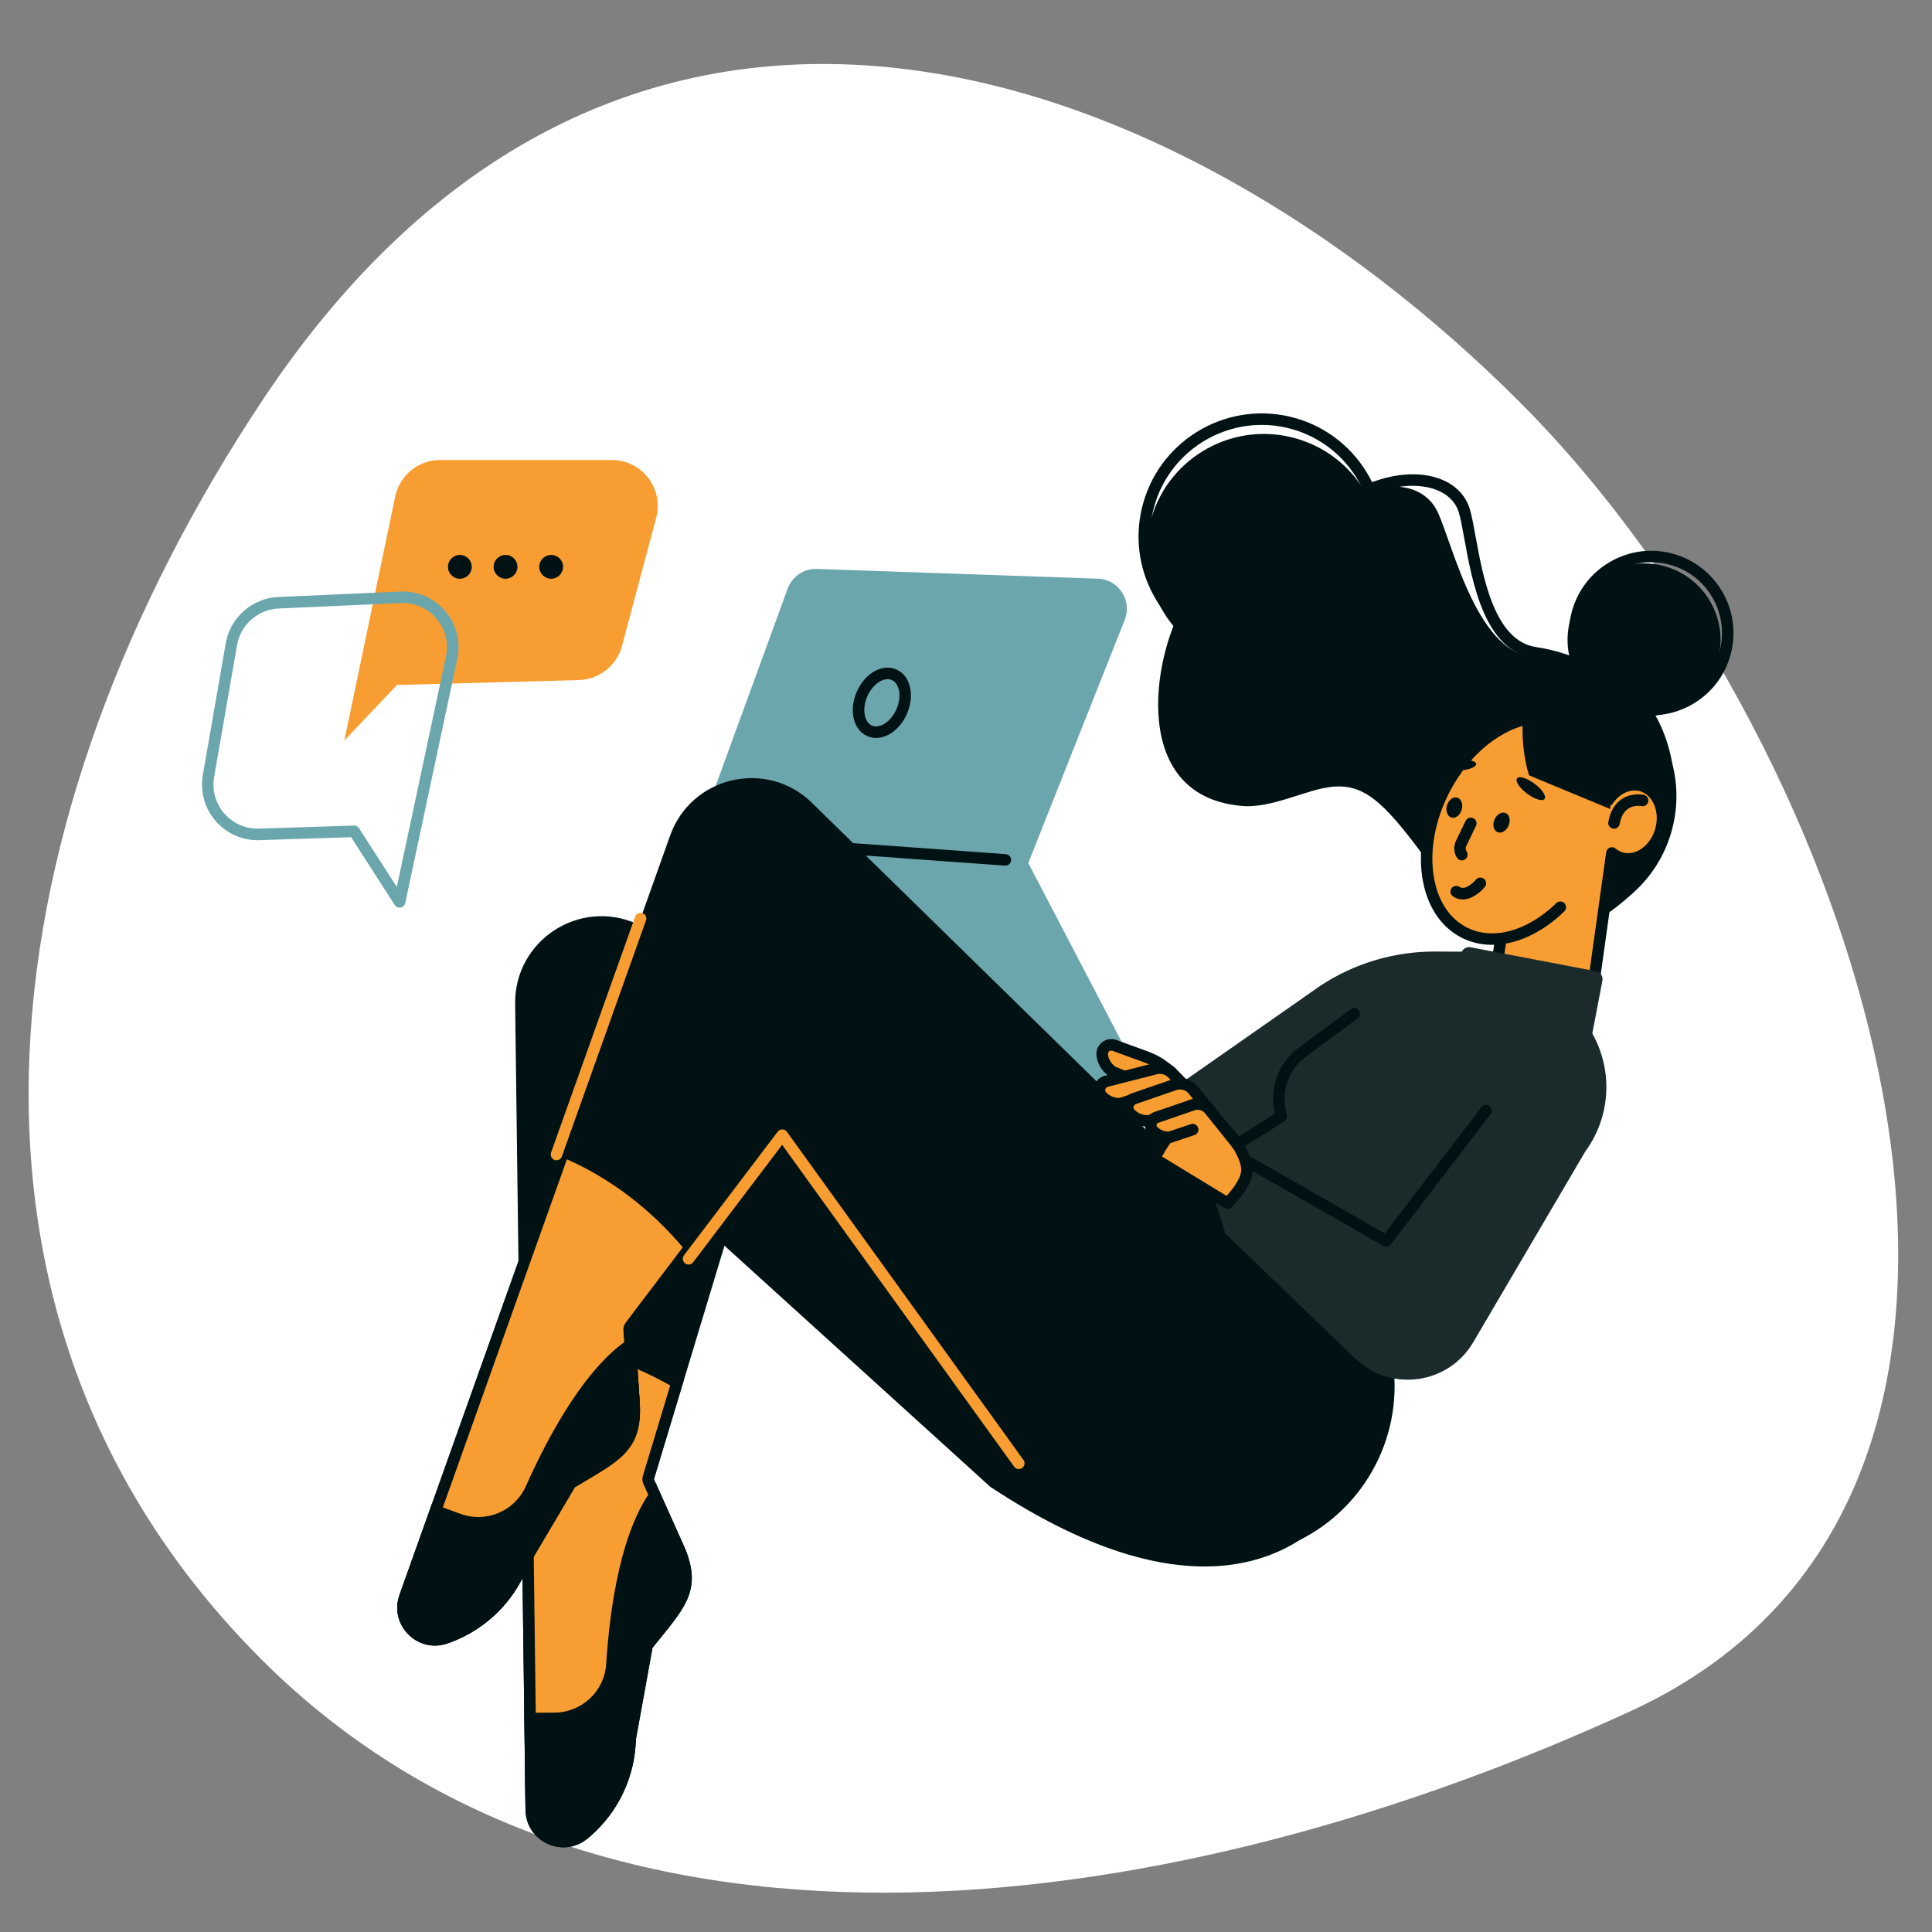 <?xml version="1.0" encoding="UTF-8"?>
<svg xmlns="http://www.w3.org/2000/svg" id="Layer_1" data-name="Layer 1" viewBox="0 0 800 800">
  <rect x="0" y="0" width="800" height="800" fill="#808080" stroke="none"/>
  <defs>
    <style>
      .cls-1 {
        fill: #fff;
      }

      .cls-2 {
        fill: #1b2b2c;
      }

      .cls-3 {
        fill: #001213;
      }

      .cls-4 {
        fill: #f89d32;
      }

      .cls-5 {
        fill: #6ba6ad;
      }
    </style>
  </defs>
  <path class="cls-1" d="M108.29,687.16c-143.82-143.82-112.39-351.3,0-520.83,148.99-224.74,377.01-143.82,520.83,0,143.82,143.82,244.13,451.13,46.26,542.13-184.79,84.98-423.27,122.52-567.09-21.3Z"></path>
  <g>
    <path class="cls-4" d="M142.6,306.61l21.04-101c1.84-8.82,9.61-15.13,18.61-15.13h71.09c12.49,0,21.59,11.84,18.37,23.91l-14.16,53.1c-2.17,8.14-9.44,13.88-17.86,14.11l-75.32,2.04-21.78,22.99Z"></path>
    <g>
      <g>
        <path class="cls-5" d="M326.15,243.76l-37.53,102.79,44.95,84.81,129.14,24.01c6.41,1.19,11.37-5.52,8.36-11.3l-45.28-86.7,39.95-100.73c3.17-8-2.54-16.72-11.13-17.02l-116.33-4.04c-5.38-.19-10.27,3.11-12.12,8.17Z"></path>
        <path class="cls-3" d="M416.3,358.44c-.06,0-.12,0-.17,0l-127.71-9.22c-1.31-.1-2.3-1.23-2.2-2.55.09-1.31,1.22-2.3,2.55-2.2l127.71,9.22c1.31.1,2.3,1.23,2.2,2.55-.09,1.25-1.14,2.21-2.37,2.21Z"></path>
        <path class="cls-3" d="M362.81,305.57c-1.24,0-2.46-.24-3.63-.75-5.84-2.53-7.79-10.58-4.44-18.32,3.35-7.74,10.56-11.83,16.4-9.3,2.93,1.27,4.96,3.98,5.73,7.62.7,3.35.25,7.15-1.3,10.7-2.68,6.19-7.83,10.05-12.77,10.05ZM367.54,281.23c-3.03,0-6.58,2.88-8.43,7.16-2.22,5.12-1.32,10.64,1.96,12.06,3.28,1.42,7.92-1.7,10.14-6.82h0c1.15-2.66,1.51-5.44,1-7.83-.44-2.09-1.49-3.6-2.96-4.23-.54-.23-1.11-.34-1.71-.34Z"></path>
      </g>
      <g>
        <path class="cls-3" d="M510.1,505.69l-246.47-123.18c-23.84-10.63-50.66,7.03-50.32,33.13l4.28,332.51c.18,13.88,16.55,21.18,26.99,12.04h0c11.48-10.05,18.25-24.43,18.69-39.68l.23-8.15-.14-27.85c12.77-16.04,28.17-25.74,19.78-44.44l-12.36-27.55,29.21-96.7,110.07,99.84c86.66,57.29,130.32,27.15,146.23,4.85l-3.8-15.73c24.34-20.14,29.39-13.73,16.96-42.78l-56.51-53.44c-.55-1.28-1.56-2.3-2.83-2.87Z"></path>
        <g>
          <path class="cls-4" d="M233.36,762.57c-6.49,0-13.28-4.92-13.38-13.15l-2.52-195.72c21.3.82,42.95,7.31,62.89,18.85l-11.86,39.28c-.17.55-.13,1.14.11,1.66l12.36,27.55c7,15.6,1.61,22.24-9.13,35.47-1.13,1.39-2.3,2.83-3.51,4.35-.25.31-.41.67-.48,1.06l-6.92,38.17c-.02.12-.03.24-.04.36-.42,14.54-6.93,28.37-17.88,37.95l-.98.86c-2.48,2.17-5.48,3.32-8.67,3.32h0Z"></path>
          <path class="cls-3" d="M219.87,556.2c19.52,1.16,39.29,7.15,57.65,17.47l-11.31,37.46c-.33,1.1-.26,2.28.21,3.33l12.36,27.55c6.4,14.27,1.63,20.13-8.8,32.99-1.13,1.39-2.31,2.84-3.53,4.37-.49.62-.82,1.34-.96,2.12l-6.92,38.17c-.04.24-.07.47-.07.71-.4,13.88-6.62,27.08-17.06,36.23l-.98.86c-2.04,1.79-4.5,2.73-7.1,2.73-5.34,0-10.91-4.04-11-10.8l-2.49-193.18h0ZM215.04,551.25l2.55,198.2c.12,9.28,7.74,15.5,15.76,15.5,3.54,0,7.15-1.21,10.24-3.91l.98-.86c11.48-10.05,18.25-24.43,18.69-39.68l6.92-38.17c12.77-16.04,21.34-23.57,12.95-42.28l-12.36-27.55,12.4-41.07c-21.19-12.61-44.44-19.77-68.13-20.19h0Z"></path>
        </g>
        <path class="cls-3" d="M270.18,682.34c12.77-16.04,21.34-23.57,12.95-42.28l-11.43-25.49c-14.69,17.25-19.28,52.26-20.7,74.48-.72,11.28-10.1,20.05-21.41,20.11l-12.5.07.52,40.2c.17,13.37,15.94,20.4,26,11.59l.98-.86c11.48-10.05,18.25-24.43,18.69-39.68l6.92-38.17Z"></path>
      </g>
      <g>
        <path class="cls-3" d="M577.28,568.33l-241.09-235.91c-18.65-18.25-49.94-11.03-58.7,13.56l-111.63,313.24c-4.66,13.08,8.15,25.61,21.12,20.67h0c14.26-5.43,25.61-16.55,31.32-30.7l3.05-7.56,9.55-26.16c17.55-10.6,35.36-14.33,34-34.79l-2.01-30.13,61.02-80.51,128.08,150.19c19.08,22.38,49.96,30.74,77.72,21.04h0c29.83-10.42,49.23-39.23,47.68-70.79l-.11-2.16Z"></path>
        <g>
          <path class="cls-4" d="M180.11,679.04c-4.26,0-8.31-2.14-10.84-5.72-2.49-3.54-3.08-7.94-1.61-12.07l65.71-184.37c19.69,8.17,37.73,21.79,52.41,39.54l-24.78,32.7c-.35.46-.52,1.02-.48,1.6l2.01,30.13c1.13,17.06-6.23,21.41-20.89,30.08-1.54.91-3.14,1.86-4.81,2.86-.34.2-.62.49-.82.83l-19.76,33.38c-.06.1-.11.21-.16.32-5.45,13.49-16.37,24.19-29.96,29.37l-1.21.46c-1.58.6-3.19.91-4.81.91Z"></path>
          <path class="cls-3" d="M234.76,480.06c17.9,7.88,34.35,20.37,47.97,36.43l-23.64,31.18c-.69.91-1.03,2.05-.96,3.19l2.01,30.13c1.04,15.6-5.47,19.45-19.73,27.87-1.54.91-3.15,1.86-4.83,2.87-.67.41-1.24.97-1.64,1.65l-19.76,33.38c-.12.21-.23.42-.32.64-5.2,12.87-15.62,23.09-28.6,28.03l-1.21.46c-1.31.5-2.64.75-3.96.75-3.49,0-6.81-1.76-8.89-4.72-1.2-1.7-2.97-5.25-1.31-9.9l64.86-181.99h0ZM231.96,473.74l-66.54,186.71c-3.8,10.67,4.47,20.97,14.69,20.97,1.84,0,3.75-.33,5.65-1.06l1.21-.46c14.26-5.43,25.61-16.55,31.32-30.7l19.76-33.38c17.55-10.6,28.21-14.68,26.85-35.14l-2.01-30.13,25.91-34.19c-15.48-19.2-34.79-33.99-56.85-42.62h0Z"></path>
        </g>
        <path class="cls-3" d="M238.05,615.82c17.55-10.6,28.21-14.68,26.85-35.14l-1.85-27.87c-19.77,11.07-36.26,42.29-45.32,62.63-4.6,10.33-16.45,15.28-27.07,11.41l-11.75-4.28-13.5,37.87c-4.49,12.6,7.84,24.67,20.34,19.91l1.21-.46c14.26-5.43,25.61-16.55,31.32-30.7l19.76-33.38Z"></path>
      </g>
      <g>
        <path class="cls-4" d="M230.42,480.44c-.27,0-.53-.05-.8-.14-1.24-.44-1.88-1.8-1.44-3.04l34.83-97.72c.44-1.24,1.79-1.88,3.04-1.44,1.24.44,1.88,1.8,1.44,3.04l-34.83,97.72c-.35.97-1.26,1.58-2.24,1.58Z"></path>
        <path class="cls-4" d="M421.86,608.31c-.74,0-1.47-.34-1.93-.99l-96.06-133.27-36.85,48.63c-.8,1.05-2.29,1.25-3.34.46-1.05-.79-1.25-2.29-.46-3.34l38.8-51.19c.45-.59,1.15-.94,1.9-.94h.03c.75,0,1.46.38,1.9.99l97.95,135.88c.77,1.07.53,2.56-.54,3.32-.42.3-.91.45-1.39.45Z"></path>
      </g>
      <g>
        <g>
          <g>
            <path class="cls-3" d="M655.73,360.08c-.79,0-1.57-.11-2.33-.34-33.51-9.94-110.36-100.42-119.02-124.27-1.24-3.42-1.31-5.78-.21-7.45,16.51-24.91,40.11-33.63,56.16-31.24,9.4,1.41,16.08,6.55,18.32,14.11.8,2.7,1.5,6.56,2.32,11.03,3.14,17.29,7.89,43.42,25.08,46.02,18.38,2.78,31.99,11.32,39.35,24.7,8.71,15.84,6.62,33.87,3.25,41.52h0c-7.27,16.51-15.67,25.91-22.92,25.91ZM538.14,230.66s-.42,1.61,2.83,7.85c15.25,29.23,83.91,107.8,113.79,116.67,4.03,1.18,11.85-5.48,19.54-22.93,3.22-7.32,4.41-23.73-3.06-37.3-6.72-12.21-18.79-19.71-35.89-22.29-20.55-3.1-25.67-31.25-29.06-49.87-.79-4.33-1.47-8.08-2.2-10.53-1.69-5.71-6.96-9.63-14.46-10.75-14.58-2.19-36.14,5.99-51.49,29.16h0ZM676.48,333.21h.02-.02Z"></path>
            <path class="cls-3" d="M692.66,334.46c3.39-15.7-3.81-64.82-55.11-62.34-25.51,1.23-35.79-46.48-42.28-60.16-10.05-21.2-52.07-10.77-70.23,35.89-5.22,13.4,109.22,115.11,148.86,119.17,6.73.69,14.14-11.2,18.76-32.56Z"></path>
            <circle class="cls-3" cx="523.35" cy="228.29" r="48.59" transform="translate(156.82 666.08) rotate(-73.63)"></circle>
            <path class="cls-3" d="M522.41,273.12c-4.58,0-9.24-.62-13.86-1.93h0c-13.1-3.71-23.97-12.29-30.61-24.18-6.64-11.88-8.26-25.64-4.55-38.74,7.65-27.04,35.88-42.81,62.92-35.17,27.04,7.65,42.82,35.88,35.17,62.92-6.34,22.42-26.83,37.1-49.06,37.1ZM509.85,266.61c24.52,6.94,50.1-7.36,57.04-31.88,6.94-24.52-7.36-50.1-31.88-57.04-24.52-6.94-50.1,7.37-57.04,31.88-6.94,24.52,7.36,50.1,31.88,57.04h0Z"></path>
            <circle class="cls-3" cx="563.58" cy="240.66" r="30.86" transform="translate(-45.12 311.52) rotate(-29.76)"></circle>
            <path class="cls-3" d="M573.48,226.89c-25.14,2.4-71.4,3.85-83.24,23.42-12.95,21.41-23,80.61,25.48,83.52,10.81.25,22.23-5.29,31.75-7.36,14.8-3.22,22.89,2.7,38.63,23.36,15.74,20.66,18.99,35.48,47.87,38.37,23.27,2.32,47.99-21.06,52.36-32.32,14.25-36.66-29.31-75.73-44.72-82.59-15.41-6.86-26.26,5.09-38.44-7.7-7.66-8.04-17.28-24.53-29.7-38.7Z"></path>
          </g>
          <g>
            <path class="cls-2" d="M491.06,459.33l16.36,51.48,53.71,51.7c14.65,14.1,38.62,10.8,48.92-6.73l46.39-78.98c12.18-16.62,11.55-39.37-1.52-55.29l-22.45-27.33-38.11-.17c-16.86-.07-33.36,4.81-47.46,14.05l-59.78,41.79,3.95,9.47Z"></path>
            <g>
              <path class="cls-4" d="M478.06,479.8l30.19,18.39s7.64-7.1,8.09-13.29c.46-6.19-8.25-20.89-18.79-22.61-10.54-1.72-19.49,17.51-19.49,17.51Z"></path>
              <path class="cls-3" d="M508.26,500.56c-.43,0-.85-.11-1.24-.35l-30.19-18.39c-1.04-.63-1.43-1.94-.92-3.04.99-2.14,10.04-20.84,22.03-18.85,12.01,1.96,21.31,18.06,20.79,25.13-.51,6.92-7.99,14.06-8.84,14.86-.45.42-1.04.64-1.62.64ZM481.17,478.9l26.72,16.27c2.31-2.46,5.82-6.91,6.08-10.45.35-4.8-7.33-18.54-16.8-20.08-6.4-1.04-13,8.65-16,14.27Z"></path>
            </g>
            <path class="cls-3" d="M574.04,516.22c-.4,0-.81-.1-1.18-.31l-56.52-32.33c-1.14-.65-1.54-2.11-.88-3.25.65-1.14,2.11-1.54,3.25-.88l54.71,31.3,39.98-52.3c.8-1.04,2.3-1.24,3.34-.45,1.04.8,1.24,2.29.45,3.34l-41.24,53.95c-.47.61-1.17.93-1.89.93Z"></path>
            <path class="cls-3" d="M512.33,476.17c-.79,0-1.56-.39-2.02-1.11-.7-1.11-.37-2.58.74-3.28l16.8-10.6-.36-2.29c-1.51-9.66,2.43-19.26,10.3-25.07l21.54-15.9c1.06-.78,2.55-.56,3.33.5.78,1.06.56,2.55-.5,3.33l-21.54,15.91c-6.43,4.75-9.66,12.61-8.42,20.5l.6,3.84c.15.94-.28,1.87-1.08,2.38l-18.12,11.44c-.39.25-.83.37-1.27.37Z"></path>
            <g>
              <path class="cls-4" d="M484.83,443.84l-2.68-2.04c-2.28-1.74-4.81-3.12-7.5-4.11l-13.2-4.81c-2.67-.97-5.43,1.24-5.05,4.06h0c.39,2.9,2.07,5.46,4.56,6.98l15.75,6.29,8.12-6.37Z"></path>
              <path class="cls-3" d="M476.71,452.59c-.3,0-.6-.06-.88-.17l-15.75-6.29c-.12-.05-.24-.11-.35-.18-3.12-1.9-5.2-5.07-5.68-8.7-.29-2.16.55-4.26,2.25-5.63,1.7-1.37,3.93-1.74,5.98-.99l13.2,4.81c2.92,1.06,5.66,2.56,8.13,4.45l2.68,2.04c.59.45.93,1.14.94,1.88,0,.74-.33,1.43-.91,1.89l-8.12,6.37c-.43.33-.95.51-1.47.51ZM462.04,441.79l14.28,5.7,4.62-3.62-.23-.18c-2.09-1.6-4.41-2.86-6.87-3.76l-13.2-4.81c-.67-.25-1.17.08-1.36.23-.19.15-.61.57-.51,1.28.29,2.13,1.48,4.01,3.28,5.17Z"></path>
            </g>
            <g>
              <path class="cls-4" d="M489.49,448.57l-4.11-4.16c-1.79-1.81-4.41-2.54-6.88-1.91l-20.49,5.25c-2.74.78-3.66,4.19-1.7,6.25h0c2.02,2.11,4.88,3.2,7.8,2.97l15.34-5.08,10.04-3.32Z"></path>
              <path class="cls-3" d="M463.31,459.38c-3.29,0-6.42-1.33-8.71-3.74-1.5-1.57-2.06-3.77-1.49-5.87.57-2.1,2.16-3.71,4.25-4.31l20.56-5.27c3.27-.84,6.79.14,9.16,2.54l4.11,4.16c.58.59.81,1.43.62,2.23-.19.8-.79,1.45-1.57,1.7l-25.38,8.4c-.18.06-.37.1-.55.11-.33.03-.67.04-1,.04ZM480.28,444.66c-.39,0-.79.05-1.18.15l-20.49,5.25c-.62.18-.84.73-.9.97-.06.23-.15.82.34,1.34,1.47,1.54,3.52,2.36,5.61,2.25l21.45-7.1-1.41-1.43c-.91-.92-2.15-1.42-3.41-1.42Z"></path>
            </g>
            <g>
              <path class="cls-4" d="M499.79,458.37l-6.09-7.49c-1.79-1.81-4.41-2.54-6.88-1.91l-17.11,5.89c-2.74.78-3.66,4.19-1.7,6.25h0c2.02,2.11,4.88,3.2,7.8,2.97l13.78-3.67,10.2-2.04Z"></path>
              <path class="cls-3" d="M475.01,466.5c-3.29,0-6.42-1.33-8.71-3.74-1.5-1.58-2.06-3.77-1.49-5.87.57-2.1,2.16-3.71,4.25-4.31l16.99-5.85c3.46-.89,6.97.08,9.35,2.49l6.24,7.66c.53.65.68,1.52.39,2.31-.28.79-.96,1.37-1.77,1.53l-10.2,2.04-13.63,3.64c-.14.04-.28.06-.42.07-.33.03-.67.04-1,.04ZM488.62,451.13c-.4,0-.81.05-1.21.15l-16.93,5.84c-.81.24-1.03.79-1.09,1.02-.06.23-.15.82.34,1.34,1.48,1.55,3.56,2.39,5.68,2.25l13.56-3.61,6.47-1.3-3.6-4.43c-.78-.78-1.98-1.25-3.23-1.25Z"></path>
            </g>
            <g>
              <path class="cls-4" d="M512.33,473.79l-11.84-14.73c-1.6-1.63-3.95-2.28-6.17-1.71l-15.35,5.28c-2.45.7-3.28,3.76-1.52,5.61h0c1.81,1.9,4.38,2.87,6.99,2.66l9.42-3.17,18.47,6.06Z"></path>
              <path class="cls-3" d="M512.33,476.17c-.7,0-1.39-.3-1.86-.89l-11.76-14.62c-1-.96-2.45-1.35-3.8-1l-15.16,5.23c-.6.18-.76.54-.82.75-.06.21-.1.6.24.96,1.26,1.32,3.04,2.03,4.81,1.95l9.12-3.07c1.25-.42,2.6.25,3.02,1.5.42,1.25-.25,2.6-1.5,3.02l-9.42,3.17c-.18.06-.37.1-.57.12-3.34.27-6.59-.96-8.91-3.39-1.41-1.47-1.93-3.53-1.4-5.5.53-1.97,2.02-3.48,3.98-4.04l15.23-5.24c3.2-.83,6.44.07,8.64,2.29.06.06.11.12.16.18l11.84,14.73c.82,1.02.66,2.52-.36,3.35-.44.35-.97.53-1.49.53Z"></path>
            </g>
          </g>
        </g>
        <g>
          <path class="cls-3" d="M653.79,329.03l-60.41-25.06c11.65-21.4,36.85-32.8,61.35-26.06,28.58,7.86,45.38,37.4,37.52,65.99-7.37,26.82-33.83,43.26-60.68,38.7l22.22-53.57Z"></path>
          <circle class="cls-3" cx="680.77" cy="264.95" r="31.67" transform="translate(-44.18 354.93) rotate(-28.34)"></circle>
          <path class="cls-3" d="M683.8,296.19c-3.03,0-6.08-.41-9.09-1.23-8.77-2.41-16.08-8.1-20.57-16-4.5-7.91-5.64-17.09-3.23-25.86,2.41-8.77,8.1-16.08,16-20.57,7.9-4.5,17.09-5.65,25.86-3.23,18.11,4.98,28.79,23.76,23.81,41.87-2.41,8.77-8.1,16.08-16,20.57-5.2,2.96-10.96,4.47-16.78,4.47ZM683.7,232.81c-5.01,0-9.96,1.3-14.43,3.84-6.8,3.87-11.69,10.15-13.77,17.7h0c-4.28,15.57,4.9,31.73,20.48,36.01,7.55,2.08,15.45,1.09,22.25-2.78,6.8-3.87,11.69-10.15,13.76-17.7,4.28-15.58-4.9-31.73-20.48-36.01-2.58-.71-5.21-1.06-7.81-1.06ZM653.21,253.72h.02-.02Z"></path>
          <g>
            <path class="cls-4" d="M650.07,299.64c10.5,5.3,15.95,17.52,15.62,31.77h.14c3.35-4.92,8.78-7.53,13.88-6.09,6.43,1.82,10.1,9.75,8.18,17.72-2.08,8.63-9.58,14.13-16.5,12.23-1.48-.41-2.8-1.13-3.95-2.09l-8.89,63.55c-1.06,7.59-43.23,14.26-41.04-1.38l3.96-26.73c-5.28.66-10.45-.07-15.1-2.42-16.82-8.49-20.68-34.75-8.61-58.65,12.07-23.9,35.48-36.4,52.3-27.91Z"></path>
            <path class="cls-3" d="M633.32,427.22c-2.02,0-3.95-.12-5.68-.36-12.51-1.75-12.89-8.86-12.48-11.84l3.53-23.8c-4.8.14-9.28-.83-13.38-2.9-8.85-4.46-14.68-13.46-16.42-25.33-1.7-11.56.7-24.53,6.76-36.53,6.05-11.99,15.06-21.63,25.37-27.13,10.58-5.64,21.28-6.3,30.13-1.83,9.6,4.84,15.64,15.18,16.76,28.24,3.71-2.86,8.21-3.92,12.46-2.72,7.64,2.16,12.06,11.39,9.85,20.57-1.28,5.33-4.48,9.84-8.77,12.37-3.38,1.99-7.17,2.56-10.67,1.6-.5-.14-.98-.3-1.46-.5l-8.39,59.99c-.87,6.23-15.9,10.16-27.6,10.16ZM621.48,386.24c.64,0,1.25.26,1.7.72.52.53.76,1.28.65,2.01l-3.96,26.73c-.16,1.12-.64,4.6,6.71,6.15,12.11,2.54,28.89-2.85,29.62-5.46l8.89-63.53c.12-.85.69-1.58,1.5-1.89.8-.31,1.72-.17,2.38.39.94.78,1.97,1.33,3.06,1.63,2.28.63,4.7.25,6.99-1.11,3.18-1.88,5.58-5.3,6.56-9.39,1.62-6.73-1.3-13.4-6.51-14.87-3.96-1.12-8.38.9-11.27,5.14-.48.7-1.3,1.1-2.15,1.04-1.26-.09-2.37-1.17-2.34-2.44.31-13.85-5.04-24.91-14.32-29.59h0c-7.42-3.75-16.57-3.11-25.74,1.78-9.45,5.04-17.75,13.95-23.36,25.07-5.62,11.13-7.85,23.09-6.3,33.69,1.51,10.29,6.43,18.02,13.86,21.77,4.11,2.08,8.73,2.82,13.73,2.19.1-.01.2-.02.3-.02Z"></path>
          </g>
          <path class="cls-3" d="M622.6,390.85c-1.15,0-2.16-.83-2.35-2-.21-1.3.67-2.52,1.97-2.73,7.54-1.22,15.43-5.54,22.21-12.17.94-.92,2.45-.9,3.37.04.92.94.9,2.45-.04,3.37-7.48,7.3-16.28,12.09-24.78,13.46-.13.02-.26.03-.38.03Z"></path>
          <path class="cls-3" d="M611.24,316.29c.11,1.14-2.37,2.3-5.52,2.59-3.15.29-5.8-.39-5.9-1.53s2.37-2.3,5.52-2.59c3.15-.29,5.8.39,5.9,1.53Z"></path>
          <path class="cls-3" d="M639.58,330.83c-.85,1.14-4.09.15-7.24-2.2-3.15-2.35-5.01-5.18-4.16-6.32.85-1.14,4.09-.15,7.24,2.2,3.15,2.35,5.01,5.18,4.16,6.32Z"></path>
          <path class="cls-3" d="M605.69,372.45c-1.34,0-2.71-.37-4.05-1.29-1.08-.74-1.36-2.22-.62-3.31.74-1.08,2.22-1.36,3.31-.62,2.69,1.85,6.79-2.94,6.83-2.99.84-1.01,2.34-1.15,3.35-.32,1.01.83,1.16,2.33.33,3.35-1.86,2.26-5.4,5.18-9.15,5.18Z"></path>
          <path class="cls-3" d="M668.32,343.15c-.14,0-.28-.01-.42-.04-1.29-.23-2.16-1.47-1.92-2.76.78-4.34,2.65-7.52,5.55-9.46,4.19-2.8,8.95-1.8,9.15-1.76,1.28.28,2.1,1.55,1.82,2.84-.28,1.28-1.54,2.1-2.82,1.82-.09-.02-3.08-.58-5.54,1.09-1.76,1.2-2.93,3.32-3.47,6.31-.21,1.15-1.21,1.96-2.34,1.96Z"></path>
          <path class="cls-3" d="M605.26,335.3c-.67,2.28-2.57,3.73-4.26,3.23-1.69-.49-2.51-2.74-1.85-5.02s2.57-3.73,4.26-3.23c1.69.49,2.51,2.74,1.85,5.02Z"></path>
          <path class="cls-3" d="M624.68,341.86c-.92,2.19-2.98,3.41-4.6,2.73-1.62-.68-2.18-3.01-1.26-5.2.92-2.19,2.98-3.41,4.6-2.73,1.62.68,2.18,3.01,1.26,5.2Z"></path>
          <path class="cls-3" d="M633.13,321.04c-2.23-7.4-3.17-15.95-2.48-25.11.03-.33.06-.66.09-.99,7.24-2.24,14.39-2,20.6,1.24,11.71,6.11,17.09,21.3,15.38,38.8l-33.6-13.94Z"></path>
          <path class="cls-3" d="M589.25,304.08c-.45,0-.9-.13-1.3-.39-1.1-.72-1.41-2.2-.69-3.3.69-1.05,17.22-25.8,46.54-24.29,1.31.07,2.32,1.19,2.25,2.5-.07,1.31-1.2,2.31-2.5,2.25-26.6-1.4-42.16,21.91-42.31,22.14-.46.7-1.22,1.08-2,1.08Z"></path>
          <path class="cls-3" d="M605.33,356.28c-.77,0-1.52-.37-1.98-1.06-1.38-2.06-1.57-4.72-.5-6.95l4.03-8.37c.57-1.19,2-1.68,3.18-1.11,1.18.57,1.68,1.99,1.11,3.18l-4.03,8.37c-.35.73-.29,1.56.16,2.23.73,1.09.44,2.57-.65,3.3-.41.27-.87.4-1.32.4Z"></path>
          <path class="cls-2" d="M605.6,396.95h52.9c1.83,0,3.32,1.49,3.32,3.32v23.95c0,1.83-1.49,3.32-3.32,3.32h-52.9c-1.83,0-3.32-1.49-3.32-3.32v-23.95c0-1.83,1.49-3.32,3.32-3.32Z" transform="translate(1175.37 935.9) rotate(-169.17)"></path>
        </g>
      </g>
    </g>
    <path class="cls-5" d="M165.45,375.83c-.8,0-1.56-.4-2-1.09l-18.05-28.08-37.97,1.23c-6.97.22-13.57-2.66-18.13-7.92-4.57-5.25-6.5-12.2-5.31-19.06l9.5-54.63c1.84-10.57,10.95-18.59,21.68-19.07l50.63-2.25c7.19-.32,13.96,2.64,18.61,8.13,4.64,5.48,6.45,12.66,4.95,19.69l-21.56,101.17c-.2.94-.95,1.67-1.9,1.85-.14.03-.29.04-.43.04ZM146.67,341.85c.81,0,1.56.41,2,1.09l15.65,24.35,20.35-95.51c1.19-5.58-.24-11.27-3.93-15.62-3.68-4.35-9.08-6.72-14.76-6.45l-50.63,2.25c-8.51.38-15.74,6.74-17.19,15.13l-9.5,54.63c-.95,5.44.59,10.95,4.21,15.12,3.62,4.17,8.88,6.48,14.39,6.28l39.32-1.27s.05,0,.08,0Z"></path>
    <g>
      <path class="cls-3" d="M195.35,234.71c0,2.72-2.21,4.93-4.93,4.93s-4.93-2.21-4.93-4.93,2.21-4.93,4.93-4.93,4.93,2.21,4.93,4.93Z"></path>
      <path class="cls-3" d="M214.26,234.71c0,2.72-2.21,4.93-4.93,4.93s-4.93-2.21-4.93-4.93,2.21-4.93,4.93-4.93,4.93,2.21,4.93,4.93Z"></path>
      <path class="cls-3" d="M233.16,234.71c0,2.72-2.21,4.93-4.93,4.93s-4.93-2.21-4.93-4.93,2.21-4.93,4.93-4.93,4.93,2.21,4.93,4.93Z"></path>
    </g>
  </g>
</svg>
